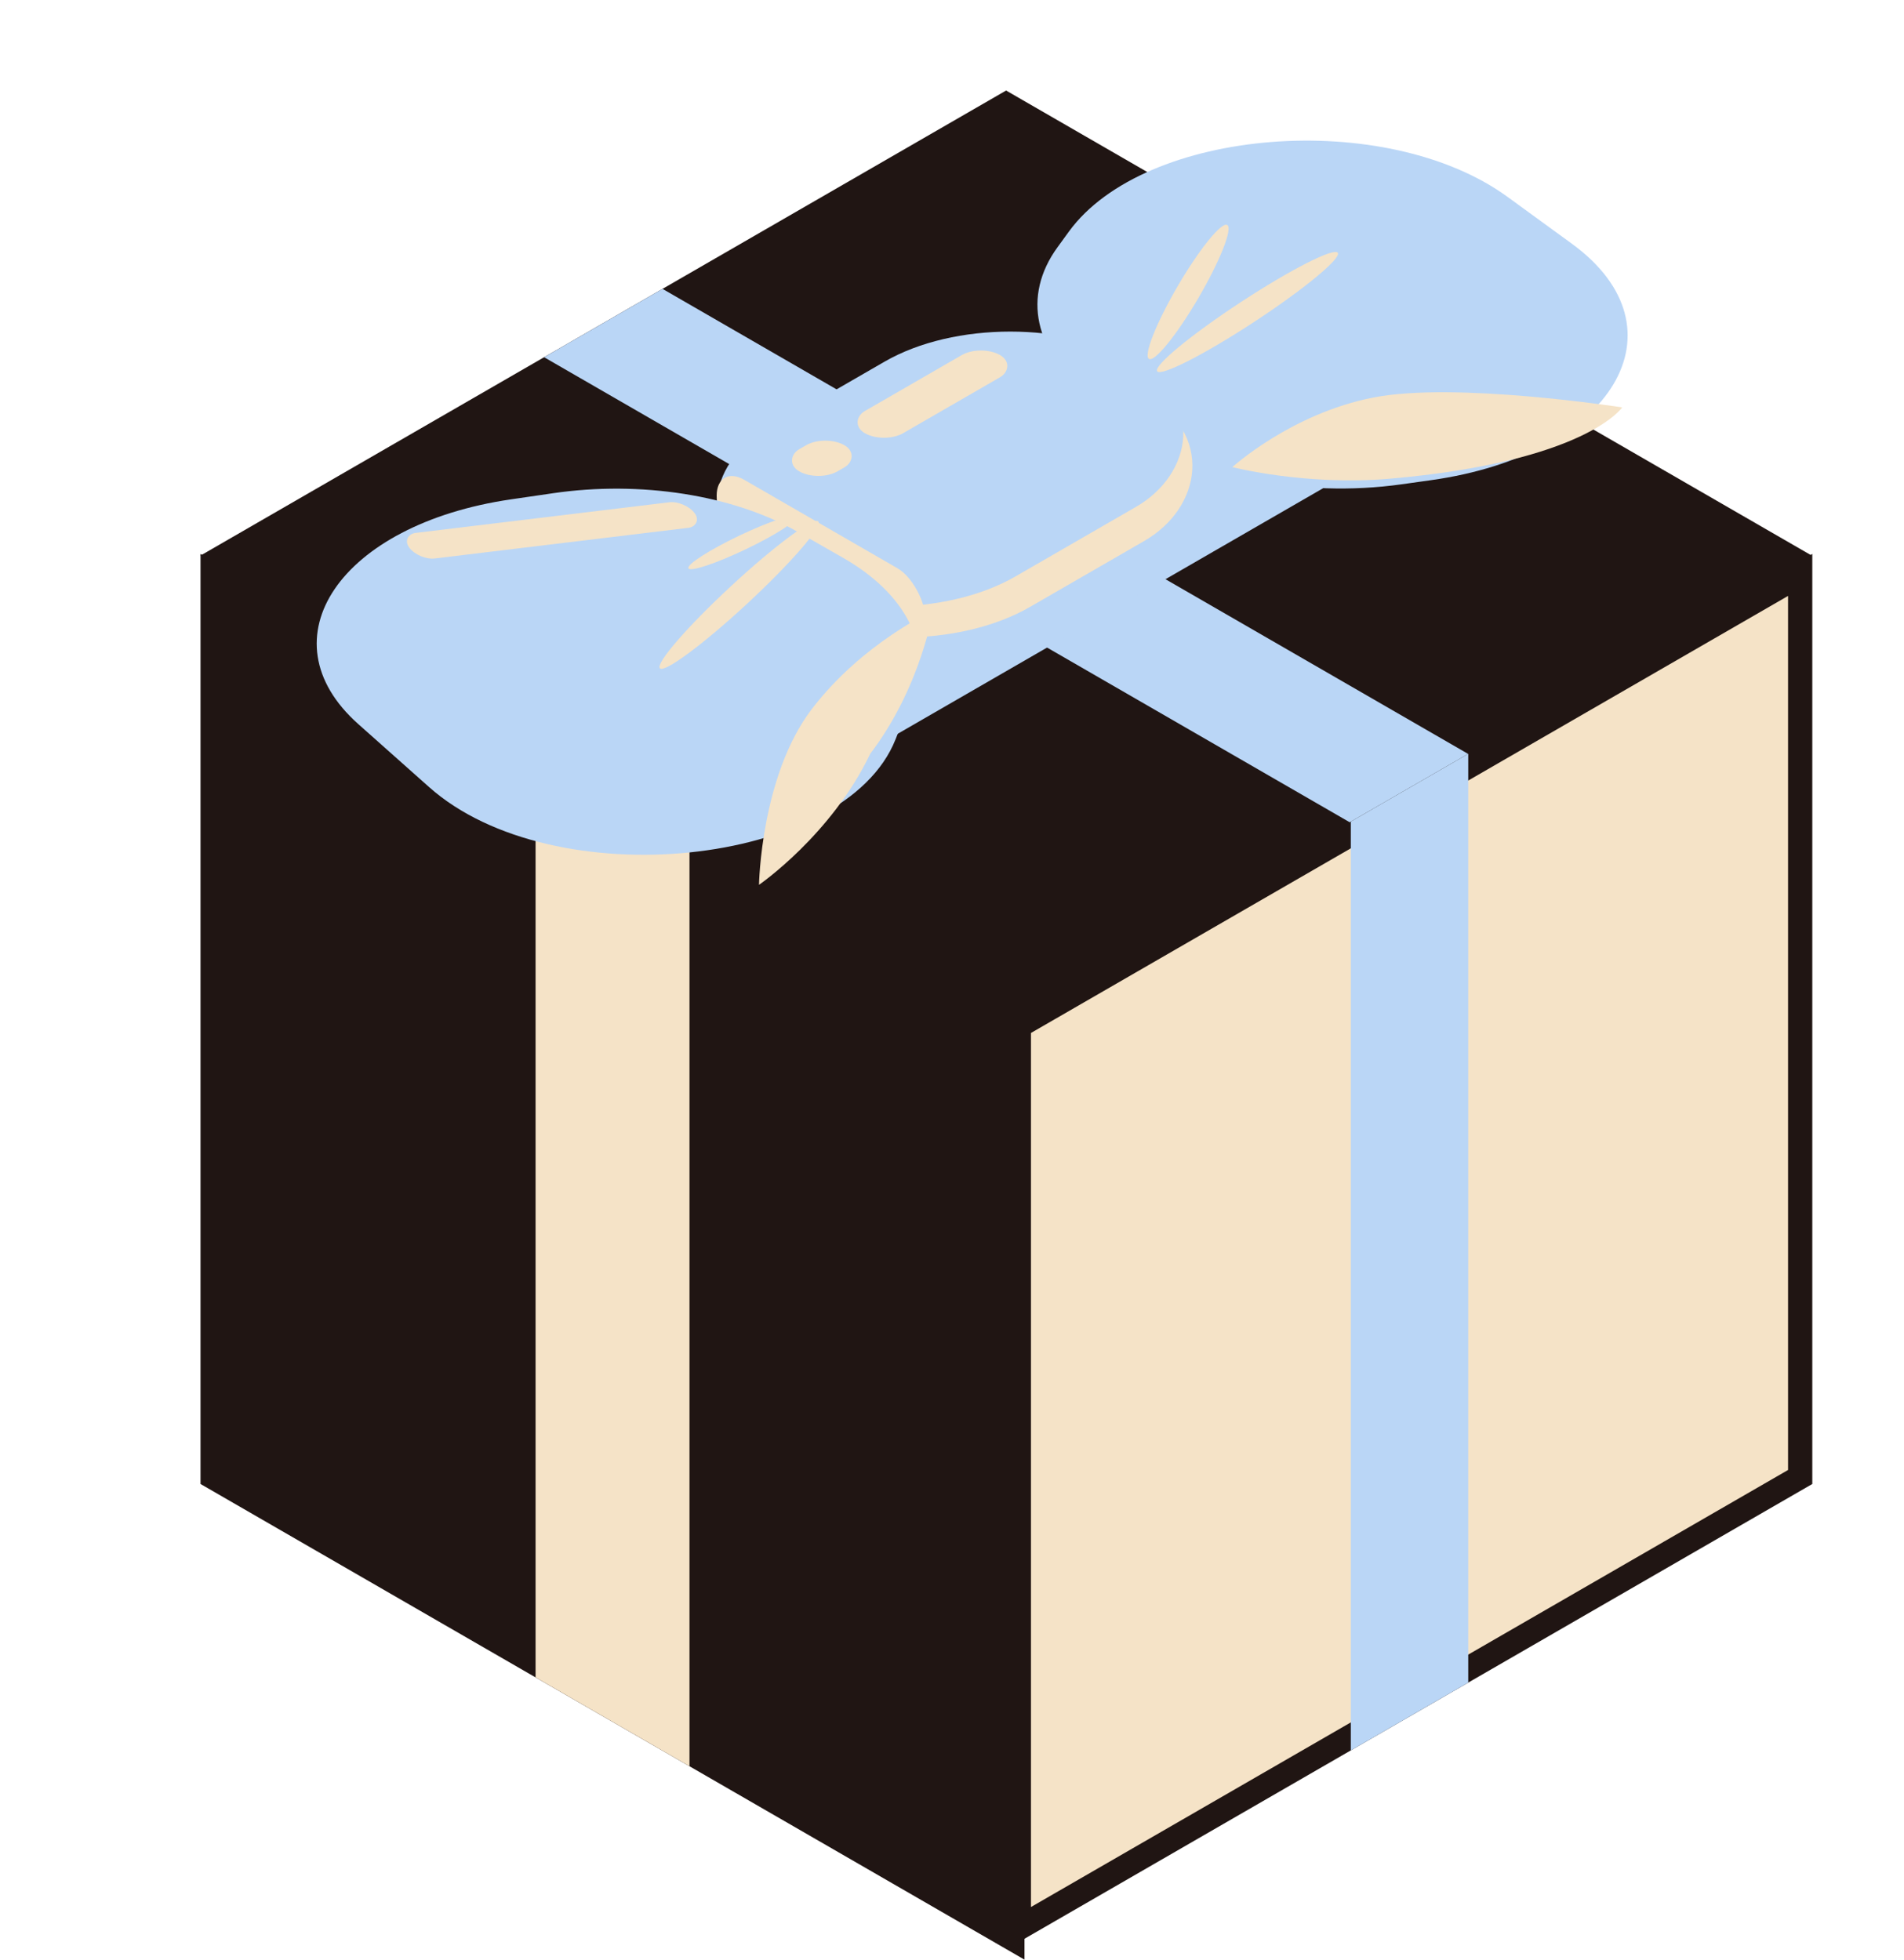 <?xml version="1.0" encoding="UTF-8"?> <svg xmlns="http://www.w3.org/2000/svg" width="136" height="140" viewBox="0 0 136 140" fill="none"><rect width="67.963" height="66.445" transform="matrix(0.866 0.5 -2.20305e-08 1 14.323 39.574)" fill="#201513"></rect><rect width="12.696" height="66.445" transform="matrix(0.866 0.5 -2.20305e-08 1 38.255 53.39)" fill="#F5E3C7"></rect><rect x="0.866" y="0.5" width="64.445" height="64.445" transform="matrix(0.866 -0.5 2.20305e-08 1 72.025 73.229)" fill="#F5E3C7" stroke="#201513" stroke-width="2"></rect><rect width="9.685" height="66.445" transform="matrix(0.866 -0.5 2.20305e-08 1 96.487 58.606)" fill="#BAD6F6"></rect><rect width="66.445" height="66.445" transform="matrix(0.866 -0.5 0.866 0.5 14.323 39.69)" fill="#201513"></rect><rect width="9.767" height="66.445" transform="matrix(0.866 -0.5 0.866 0.5 38.865 25.521)" fill="#BAD6F6"></rect><rect width="68.193" height="13.87" transform="matrix(0.866 -0.5 0.866 0.5 38.84 53.15)" fill="#BAD6F6"></rect><path d="M76.346 16.549C81.756 9.109 99.004 7.743 107.684 14.067L112.274 17.411C120.598 23.477 115.233 32.481 102.206 34.306L100.101 34.601C92.984 35.598 85.522 34.059 81.109 30.685L77.812 28.164C73.869 25.149 73.001 21.151 75.534 17.667L76.346 16.549Z" fill="#BAD6F6"></path><rect width="21.093" height="30.52" rx="10.546" transform="matrix(0.866 0.5 -0.866 0.5 72.603 22.826)" fill="#F5E3C7"></rect><rect width="20.743" height="30.69" rx="10.371" transform="matrix(0.866 0.5 -0.866 0.5 72.166 20.651)" fill="#BAD6F6"></rect><rect width="17.177" height="4.544" rx="2.272" transform="matrix(0.866 0.5 -2.20305e-08 1 51.19 33.141)" fill="#F5E3C7"></rect><path d="M39.515 35.235C45.756 34.323 52.368 35.364 56.944 37.979L60.203 39.842C64.724 42.425 66.608 46.173 65.186 49.752L63.964 52.827C60.334 61.959 39.478 64.088 30.646 56.227L25.593 51.731C18.744 45.635 24.299 37.458 36.5 35.675L39.515 35.235Z" fill="#BAD6F6"></path><rect width="3.161" height="11.157" rx="1.581" transform="matrix(0.866 0.5 -0.866 0.5 70.066 24.578)" fill="#F5E3C7"></rect><rect width="3.161" height="3.73" rx="1.581" transform="matrix(0.866 0.5 -0.866 0.5 58.948 31.018)" fill="#F5E3C7"></rect><rect width="2.282" height="20.526" rx="1.141" transform="matrix(0.6 0.8 -0.993 0.12 48.931 35.747)" fill="#F5E3C7"></rect><ellipse cx="84.865" cy="20.858" rx="0.852" ry="5.541" transform="rotate(30.302 84.865 20.858)" fill="#F5E3C7"></ellipse><ellipse cx="89.106" cy="22.291" rx="0.852" ry="7.715" transform="rotate(56.756 89.106 22.291)" fill="#F5E3C7"></ellipse><ellipse cx="52.793" cy="42.5" rx="0.852" ry="7.715" transform="rotate(47.163 52.793 42.5)" fill="#F5E3C7"></ellipse><ellipse cx="53.027" cy="38.759" rx="0.539" ry="4.274" transform="rotate(64.462 53.027 38.759)" fill="#F5E3C7"></ellipse><path d="M57.979 50.667C54.345 55.431 54.214 63.214 54.214 63.214C54.214 63.214 59.388 59.657 62.157 53.854C65.791 49.09 66.648 43.635 66.648 43.635C66.648 43.635 61.614 45.903 57.979 50.667Z" fill="#F5E3C7"></path><path d="M98.111 28.397C103.992 27.252 115.869 29.105 115.869 29.105C115.869 29.105 113.282 32.986 99.24 34.202C93.271 34.719 88.026 33.372 88.026 33.372C88.026 33.372 92.229 29.541 98.111 28.397Z" fill="#F5E3C7"></path></svg> 
